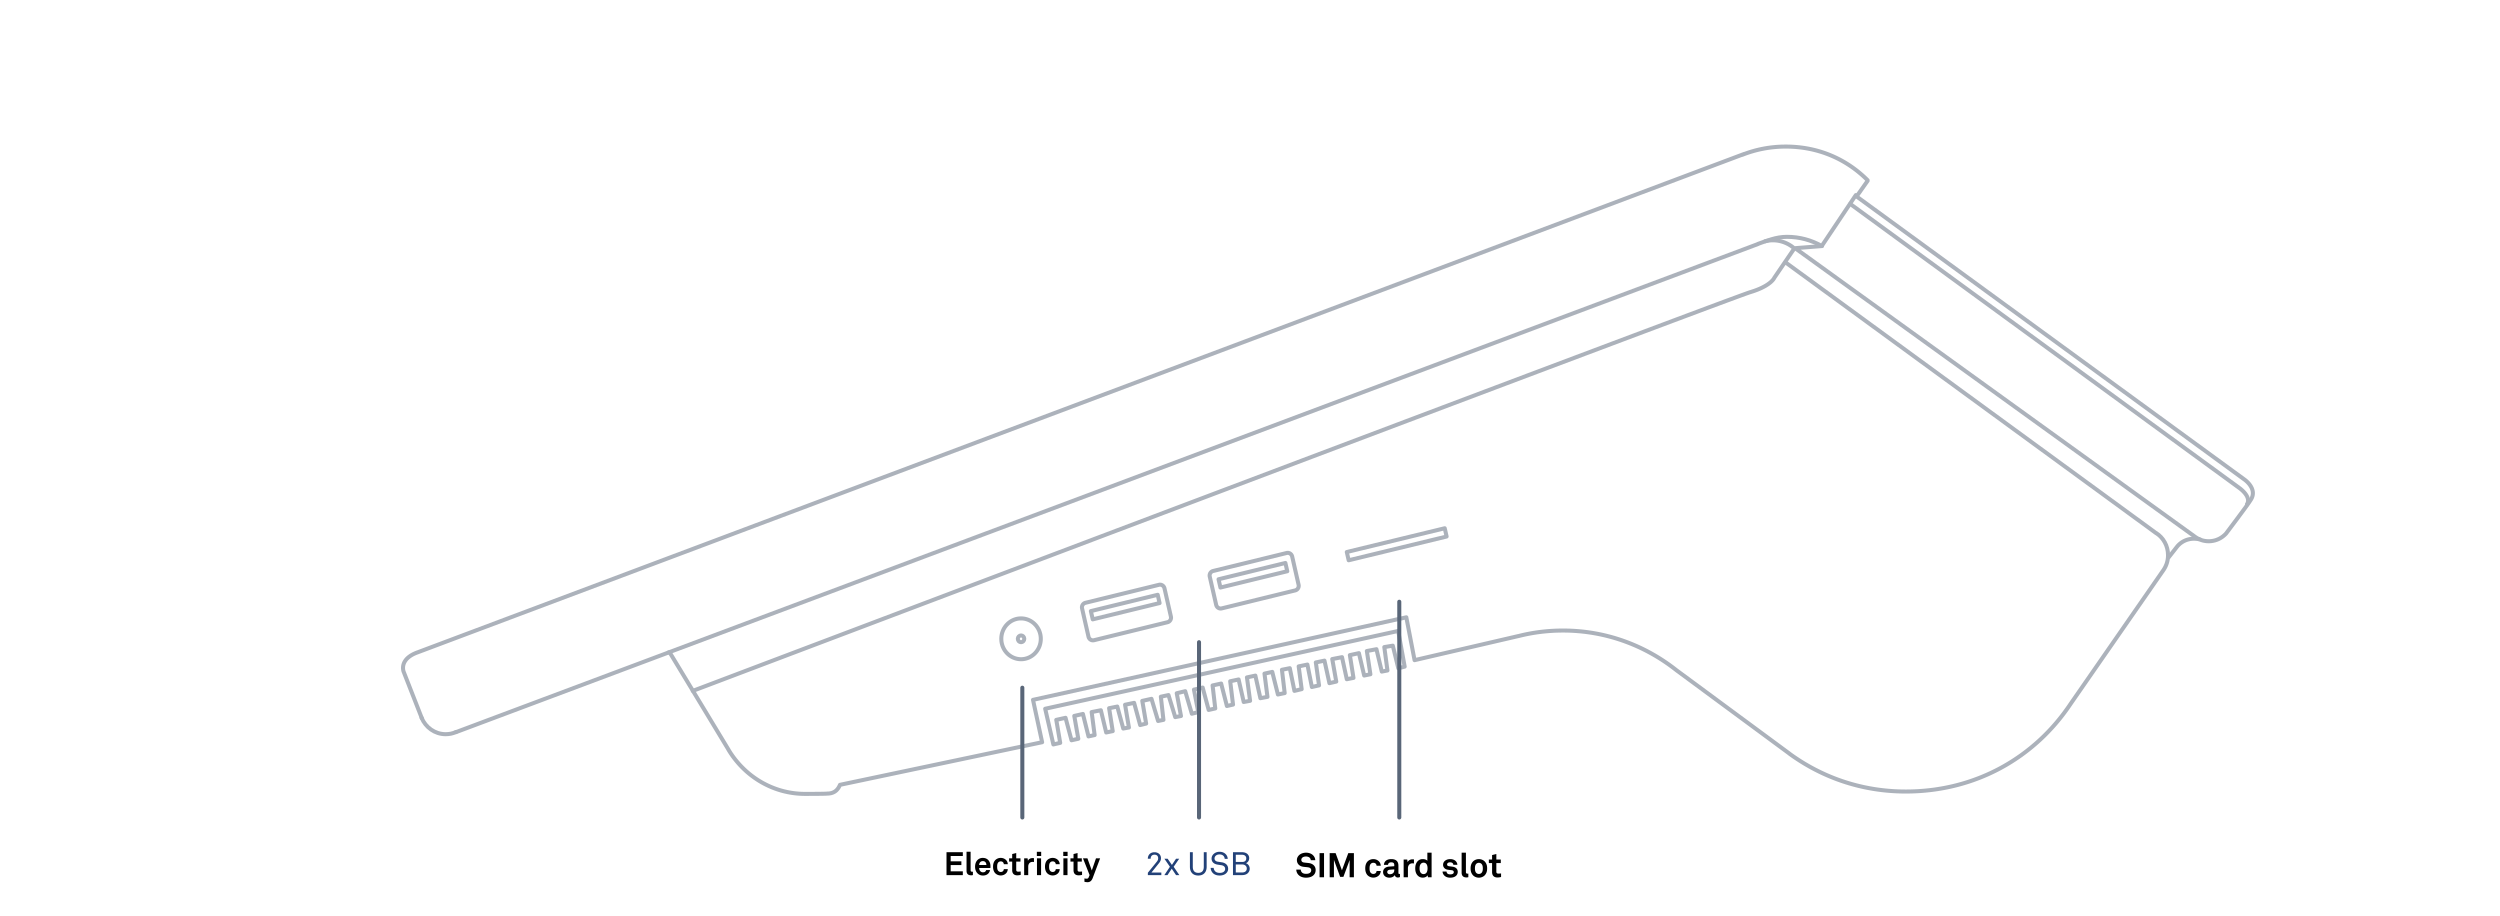 <svg width="1176" height="431" fill="none" xmlns="http://www.w3.org/2000/svg"><g opacity=".5" clip-path="url(#clip0_468_240635)" stroke="#596678" stroke-width="1.9" stroke-linecap="round" stroke-linejoin="round"><path d="M214.449 344.366c-1.48.667-3.107 1-4.808 1-5.067 0-9.432-3.186-11.318-7.706"/><path d="M198.397 337.77l-8.506-21.747s-2.478-5.928 6.62-9.188L820.418 72.432l-.888.408c6.325-2.52 13.241-3.89 20.49-3.89 15.312 0 28.59 5.89 38.502 15.82v.296l-5.104 7.224v.185l182.342 133.077s6.54 4.446 2.88 9.743l-.41.63c-1.29 2.075-11.09 15.042-11.09 15.042-2.07 2.26-4.96 3.63-8.18 3.63-1.59 0-3.1-.333-4.47-.963l.85.297c-1.04-.371-2.18-.519-3.33-.519-3.11 0-5.95 1.371-7.84 3.631l-4.33 5.52v-1.001a12.248 12.248 0 0 1-2.18 6.632l-43.531 62.722c-17.013 25.638-45.011 41.42-77.632 41.42-20.49 0-39.168-6.483-54.664-17.746h.037l-53.222-39.271c-14.832-11.744-33.324-18.709-53.407-18.709-7.213 0-14.24.889-20.934 2.593h-.074l-48.821 11.337-3.883-20.154-175.607 38.826 4.29 19.932-95.089 20.043c-1.11 2.705-2.996 4.112-5.992 4.112-.444.149-10.393.149-10.393.149-15.275 0-28.663-8.373-36.134-20.895l.184.259-27.813-45.977-.443.074-100.046 37.493"/><path d="M872.978 91.772l-16.015 23.933c-4.882-2.741-10.43-4.297-16.385-4.297-5.177 0-9.394 1.852-13.758 3.371m.256-.036L314.495 306.911m699.835-56.054L839.984 123.485m174.276 127.261c3.33 2.149 5.58 5.965 5.58 10.337v.481"/><path d="M830.368 113.481a14.435 14.435 0 0 1 3.587-.444c3.847 0 7.36 1.444 10.097 3.816l-9.394 13.781s-1.442 3.816-11.28 6.78c-9.839 2.964-497.491 187.575-497.491 187.575m531.184-209.246l-13.204 1.038m213.113 120.404c2.25-3.593-3.59-7.632-3.59-7.632L870.386 95.958m-25.962 20.784l187.956 135.633c.63.481 1.33.889 2.07 1.222m-376.728 43.198l3.033 16.783-2.996.778-2.589-10.633-3.994.667 1.479 11.003-2.663.519-2.515-10.522-4.512.852 1.665 10.929-2.922.593-2.478-10.522-4.254.927 1.702 10.707-3.144.629-2.256-10.373-4.586.889 1.886 10.596-3.218.741-2.33-10.596-4.068.852 1.516 10.781-3.366.778-2.108-10.559-4.105.853 1.405 10.706-3.402.815-2.182-10.669-3.699.741 1.294 10.966-3.18.667-2.663-10.633-3.662.815 1.406 10.929-3.329.63-2.367-10.633-3.958.852 1.48 11.004-2.996.555-2.404-10.595-3.957.852 1.331 10.966-2.885.667-2.7-10.559-4.031.889 1.257 10.818-3.106.704-2.811-10.522-4.106.964 2.034 10.595-3.032.741-3.107-10.595-3.995.963 1.998 10.707-2.7.518-3.181-10.373-3.588.778 1.221 10.892-2.515.519-3.107-10.411-4.327.964 1.812 10.669-2.811.704-2.848-10.447-4.253.889 1.812 10.707-2.663.481-2.81-10.336-3.847.778 1.701 10.781-3.069.63-2.515-10.448-4.328.852 1.406 10.818-2.885.63-2.626-10.558-4.068.926 1.886 10.744-3.181.704-2.811-10.559-4.364.963 1.849 10.818-3.218.741-3.846-16.783 166.064-36.603zm-87.103-28.193l34.655-8.484c1.11-.259 2.256.445 2.552 1.63l3.033 13.337c.259 1.186-.444 2.334-1.553 2.631L574.65 286.2c-1.109.259-2.256-.445-2.552-1.63l-3.033-13.338c-.258-1.185.444-2.334 1.554-2.63zm3.476 7.78l31.438-7.669-.888-3.89-31.437 7.669.887 3.89zm-63.54 7.187l34.655-8.484c1.11-.259 2.257.445 2.552 1.63l3.033 13.338c.259 1.185-.444 2.334-1.553 2.63l-34.655 8.484c-1.11.26-2.257-.444-2.552-1.63l-3.033-13.337c-.259-1.186.444-2.334 1.553-2.631zm3.477 7.78l31.437-7.669-.887-3.89-31.438 7.669.888 3.89zm-33.73 18.747c5.127 0 9.284-4.296 9.284-9.595 0-5.3-4.157-9.596-9.284-9.596-5.127 0-9.283 4.296-9.283 9.596 0 5.299 4.156 9.595 9.283 9.595z"/><path d="M480.302 302.095c.837 0 1.516-.713 1.516-1.593s-.679-1.593-1.516-1.593c-.838 0-1.517.713-1.517 1.593s.679 1.593 1.517 1.593zm200.182-49.715l-46.072 11.178-.888-3.89 46.073-11.178.887 3.89z"/></g><path d="M452.913 411.651h-7.675v-10.776h7.675v1.778h-5.715v2.508h5.031v1.763h-5.031v2.949h5.715v1.778zm4.741-.015c-.38.076-.456.106-.836.106-1.292 0-2.158-.623-2.158-2.128v-8.952h1.915v8.633c0 .456.106.76.76.76.167 0 .213-.015.319-.015v1.596zm8.251-3.876s-.015.365-.015.532h-5.289c-.015.608.198 1.185.578 1.55.273.259.653.487 1.17.487.547 0 .881-.107 1.155-.38.167-.168.304-.38.38-.669h1.824c-.046.471-.365 1.094-.669 1.459-.669.79-1.657 1.109-2.66 1.109-1.079 0-1.869-.38-2.492-.972-.791-.76-1.216-1.87-1.216-3.162 0-1.261.38-2.386 1.14-3.161.592-.608 1.443-1.003 2.523-1.003 1.17 0 2.234.471 2.887 1.459.578.866.715 1.763.684 2.751zm-1.899-.851c-.016-.593-.183-1.049-.487-1.383-.258-.274-.653-.456-1.201-.456-.577 0-1.048.243-1.322.608-.273.349-.395.714-.41 1.231h3.42zm10.056 1.945c-.03.623-.243 1.247-.608 1.718-.547.684-1.505 1.246-2.706 1.246-1.2 0-2.203-.577-2.751-1.246-.592-.745-.866-1.733-.866-2.888 0-1.155.274-2.143.866-2.888.548-.669 1.551-1.246 2.751-1.246 1.201 0 2.159.562 2.706 1.246.365.471.578 1.094.608 1.718h-1.87a1.528 1.528 0 0 0-.228-.73c-.228-.35-.638-.593-1.216-.593-.516 0-.896.213-1.155.487-.456.501-.532 1.261-.532 2.006 0 .745.076 1.489.532 1.991.259.274.639.502 1.155.502.578 0 .988-.244 1.216-.593.122-.198.213-.441.228-.73h1.87zm6.085 2.69a6.441 6.441 0 0 1-1.626.213c-1.596 0-2.386-.912-2.386-2.432v-4.012h-1.444v-1.566h1.444v-2.006l1.899-.471v2.477h1.992v1.566h-1.992v3.845c0 .608.274.867.882.867.395 0 .714-.016 1.231-.076v1.595zm6.223-6.034a3.24 3.24 0 0 0-.654-.076c-1.338 0-2.037.958-2.037 2.235v3.982h-1.915v-7.904h1.611l.167 1.186c.365-.912 1.308-1.292 2.235-1.292.197 0 .395.015.593.046v1.823zm3.397-2.857h-2.037v-1.961h2.037v1.961zm-.046 8.998h-1.93v-7.904h1.93v7.904zm8.772-2.797c-.03.623-.243 1.247-.608 1.718-.547.684-1.504 1.246-2.705 1.246s-2.204-.577-2.751-1.246c-.593-.745-.866-1.733-.866-2.888 0-1.155.273-2.143.866-2.888.547-.669 1.55-1.246 2.751-1.246 1.201 0 2.158.562 2.705 1.246.365.471.578 1.094.608 1.718h-1.869a1.54 1.54 0 0 0-.228-.73c-.228-.35-.639-.593-1.216-.593-.517 0-.897.213-1.155.487-.456.501-.532 1.261-.532 2.006 0 .745.076 1.489.532 1.991a1.55 1.55 0 0 0 1.155.502c.577 0 .988-.244 1.216-.593a1.54 1.54 0 0 0 .228-.73h1.869zm3.698-6.201h-2.037v-1.961h2.037v1.961zm-.046 8.998h-1.93v-7.904h1.93v7.904zm6.857-.107a6.443 6.443 0 0 1-1.627.213c-1.595 0-2.386-.912-2.386-2.432v-4.012h-1.444v-1.566h1.444v-2.006l1.9-.471v2.477h1.991v1.566h-1.991v3.845c0 .608.274.867.882.867.395 0 .714-.016 1.231-.076v1.595zm8.487-7.797l-3.481 9.257c-.395 1.033-1.049 1.975-2.432 1.975a5.387 5.387 0 0 1-1.459-.197v-1.581c.502.091.639.137 1.064.137.35 0 .715-.122.912-.593l.456-1.109-3.116-7.889h2.083l2.067 5.715 1.976-5.715h1.93z" fill="#000"/><path d="M546.291 411.651h-6.338v-1.11l4.271-5.274c.395-.501.577-.973.577-1.52 0-1.079-.623-1.702-1.733-1.702-.942 0-1.793.517-1.793 1.915h-1.338c0-1.839 1.247-3.07 3.116-3.07 1.155 0 2.052.456 2.584 1.201.319.456.486.972.486 1.641 0 .836-.319 1.535-.896 2.25l-3.587 4.453h4.651v1.216zm8.47 0h-1.55l-2.022-3.025-2.006 3.025h-1.474l2.614-3.921-2.584-3.77h1.52l2.006 2.903 1.931-2.903h1.489l-2.599 3.77 2.675 3.921zm12.851-3.952c0 2.69-1.52 4.149-3.936 4.149-2.417 0-3.937-1.459-3.937-4.149v-6.824h1.353v6.855c0 1.717.714 2.857 2.584 2.857 1.869 0 2.584-1.14 2.584-2.857v-6.855h1.352v6.824zm10.104.988c0 .897-.38 1.566-.912 2.082-.745.73-1.9 1.079-3.055 1.079-1.307 0-2.356-.364-3.086-1.033-.684-.638-1.155-1.566-1.155-2.584h1.414c0 .638.319 1.277.76 1.702.486.472 1.307.669 2.067.669.821 0 1.52-.167 2.006-.623.334-.304.547-.684.547-1.262 0-.836-.532-1.535-1.808-1.732l-1.703-.259c-1.611-.243-2.872-1.14-2.872-2.857 0-.806.364-1.581.942-2.128.745-.699 1.702-1.064 2.827-1.064 1.049 0 2.082.35 2.797 1.034a3.237 3.237 0 0 1 1.033 2.31h-1.413a2.255 2.255 0 0 0-.532-1.353c-.411-.471-1.064-.745-1.9-.745-.775 0-1.444.213-1.915.745a1.71 1.71 0 0 0-.441 1.171c0 .972.805 1.413 1.611 1.519.608.076 1.201.183 1.794.274 1.793.258 2.994 1.353 2.994 3.055zm10.149-.046c0 .867-.349 1.52-.821 2.022-.608.653-1.641.988-2.705.988h-4.347v-10.776h4.301c1.004 0 2.037.334 2.63.988.425.471.699 1.018.699 1.793 0 1.034-.547 2.022-1.55 2.386 1.109.365 1.793 1.46 1.793 2.599zm-1.626-4.878c0-1.125-.912-1.688-1.946-1.688h-2.979v3.39h3.025c1.125 0 1.9-.502 1.9-1.702zm.243 4.787c0-1.2-.973-1.9-2.113-1.9h-3.055v3.755h3.025c1.186 0 2.143-.578 2.143-1.855z" fill="#224178"/><path d="M618.876 409.275c0 1.056-.384 1.808-.944 2.368-.864.864-2.192 1.216-3.584 1.216-1.2 0-2.464-.32-3.392-1.168-.672-.608-1.184-1.568-1.184-2.64h2.112c0 .56.256 1.056.592 1.392.48.48 1.248.608 1.904.608.784 0 1.536-.16 1.968-.608.256-.272.448-.544.448-1.088 0-.832-.64-1.216-1.344-1.344-.768-.144-1.76-.176-2.512-.304-1.568-.256-2.88-1.28-2.88-3.168 0-.896.4-1.648.992-2.24.752-.736 2-1.2 3.328-1.2 1.216 0 2.4.384 3.168 1.104.672.64 1.136 1.472 1.152 2.416h-2.112c-.016-.4-.224-.832-.496-1.12-.368-.384-1.12-.608-1.728-.608-.64 0-1.376.144-1.84.624-.24.256-.384.544-.384.96 0 .736.48 1.12 1.152 1.232.72.112 1.728.192 2.464.288 1.696.24 3.12 1.344 3.12 3.28zm3.949 3.376h-2.096v-11.344h2.096v11.344zm14.046 0h-2v-8.096l-2.944 7.936h-1.52l-2.928-8.032v8.192h-2v-11.344h2.784l2.976 8.08 2.992-8.08h2.64v11.344zm12.639-2.944c-.032.656-.256 1.312-.64 1.808-.576.72-1.584 1.312-2.848 1.312-1.264 0-2.32-.608-2.896-1.312-.624-.784-.912-1.824-.912-3.04s.288-2.256.912-3.04c.576-.704 1.632-1.312 2.896-1.312s2.272.592 2.848 1.312c.384.496.608 1.152.64 1.808h-1.968a1.613 1.613 0 0 0-.24-.768c-.24-.368-.672-.624-1.28-.624-.544 0-.944.224-1.216.512-.48.528-.56 1.328-.56 2.112s.08 1.568.56 2.096c.272.288.672.528 1.216.528.608 0 1.04-.256 1.28-.624.128-.208.224-.464.24-.768h1.968zm9.028 2.848c-.336.144-.512.224-.992.224-.864 0-1.344-.544-1.408-1.168-.384.672-1.344 1.248-2.528 1.248-1.984 0-3.008-1.248-3.008-2.608 0-1.584 1.232-2.496 2.816-2.608l2.448-.176v-.512c0-.784-.272-1.312-1.408-1.312-.928 0-1.472.416-1.52 1.184h-1.936c.112-1.872 1.6-2.704 3.456-2.704 1.424 0 2.64.448 3.12 1.696.208.528.24 1.12.24 1.68v3.088c0 .384.128.528.464.528.128 0 .256-.032.256-.032v1.472zm-2.672-3.216v-.384l-2.112.16c-.608.048-1.2.416-1.2 1.088 0 .64.56 1.04 1.184 1.04 1.248 0 2.128-.672 2.128-1.904zm9.256-3.152a3.363 3.363 0 0 0-.688-.08c-1.408 0-2.144 1.008-2.144 2.352v4.192h-2.016v-8.32h1.696l.176 1.248c.384-.96 1.376-1.36 2.352-1.36.208 0 .416.016.624.048v1.92zm8.304 6.464h-1.728l-.128-.912c-.496.768-1.424 1.104-2.336 1.104a3.18 3.18 0 0 1-2.032-.704c-.992-.816-1.472-2.064-1.472-3.632 0-1.632.496-2.896 1.488-3.712.512-.416 1.184-.672 2.032-.672 1.056 0 1.824.352 2.176.784v-3.808h2v11.552zm-1.904-4.176c0-1.2-.32-2.672-1.888-2.672-.624 0-1.056.288-1.344.656-.416.544-.528 1.296-.528 2.016s.112 1.488.528 2.032c.288.368.72.656 1.344.656 1.568 0 1.888-1.488 1.888-2.688zm14.201 1.6c0 .8-.288 1.392-.72 1.824-.672.672-1.712.96-2.848.96-1.056 0-2-.304-2.688-.96-.48-.464-.88-1.152-.88-1.936h1.872c0 .368.192.768.448.976.32.256.688.368 1.264.368.672 0 1.696-.144 1.696-1.056 0-.48-.32-.8-.832-.88-.736-.112-1.568-.16-2.304-.32-1.136-.24-1.904-1.168-1.904-2.224 0-.848.352-1.44.848-1.872.608-.528 1.488-.832 2.528-.832.992 0 2 .32 2.608.976.448.48.736 1.104.736 1.712h-1.904c0-.32-.144-.576-.336-.784-.24-.24-.672-.384-1.088-.384-.288 0-.56 0-.864.128-.352.144-.64.448-.64.88 0 .592.512.768.96.832.752.096.96.112 1.776.24 1.312.208 2.272 1.04 2.272 2.352zm4.984 2.56c-.4.08-.48.112-.88.112-1.36 0-2.272-.656-2.272-2.24v-9.424h2.016v9.088c0 .48.112.8.8.8.176 0 .224-.016.336-.016v1.68zm8.846-4.144c0 1.408-.352 2.288-.976 3.072-.576.704-1.648 1.296-2.912 1.296s-2.336-.592-2.912-1.296c-.624-.784-.976-1.664-.976-3.072 0-1.408.352-2.288.976-3.072.576-.704 1.648-1.296 2.912-1.296s2.336.592 2.912 1.296c.624.784.976 1.664.976 3.072zm-2.032 0c0-.784-.112-1.568-.592-2.096a1.748 1.748 0 0 0-1.264-.528c-.544 0-.992.24-1.264.528-.48.528-.592 1.312-.592 2.096s.112 1.568.592 2.096c.272.288.72.528 1.264.528s.992-.24 1.264-.528c.48-.528.592-1.312.592-2.096zm8.582 4.048a6.79 6.79 0 0 1-1.712.224c-1.68 0-2.512-.96-2.512-2.56v-4.224h-1.52v-1.648h1.52v-2.112l2-.496v2.608h2.096v1.648h-2.096v4.048c0 .64.288.912.928.912a9.99 9.99 0 0 0 1.296-.08v1.68z" fill="#000"/><path d="M658.223 283.05v101.499m-94.202-82.468v82.468m-83.12-61.058v61.058" stroke="#596678" stroke-width="1.9" stroke-linecap="round" stroke-linejoin="round"/><defs><clipPath id="clip0_468_240635"><path fill="#fff" transform="translate(188 68)" d="M0 0H873V306.833H0z"/></clipPath></defs></svg>